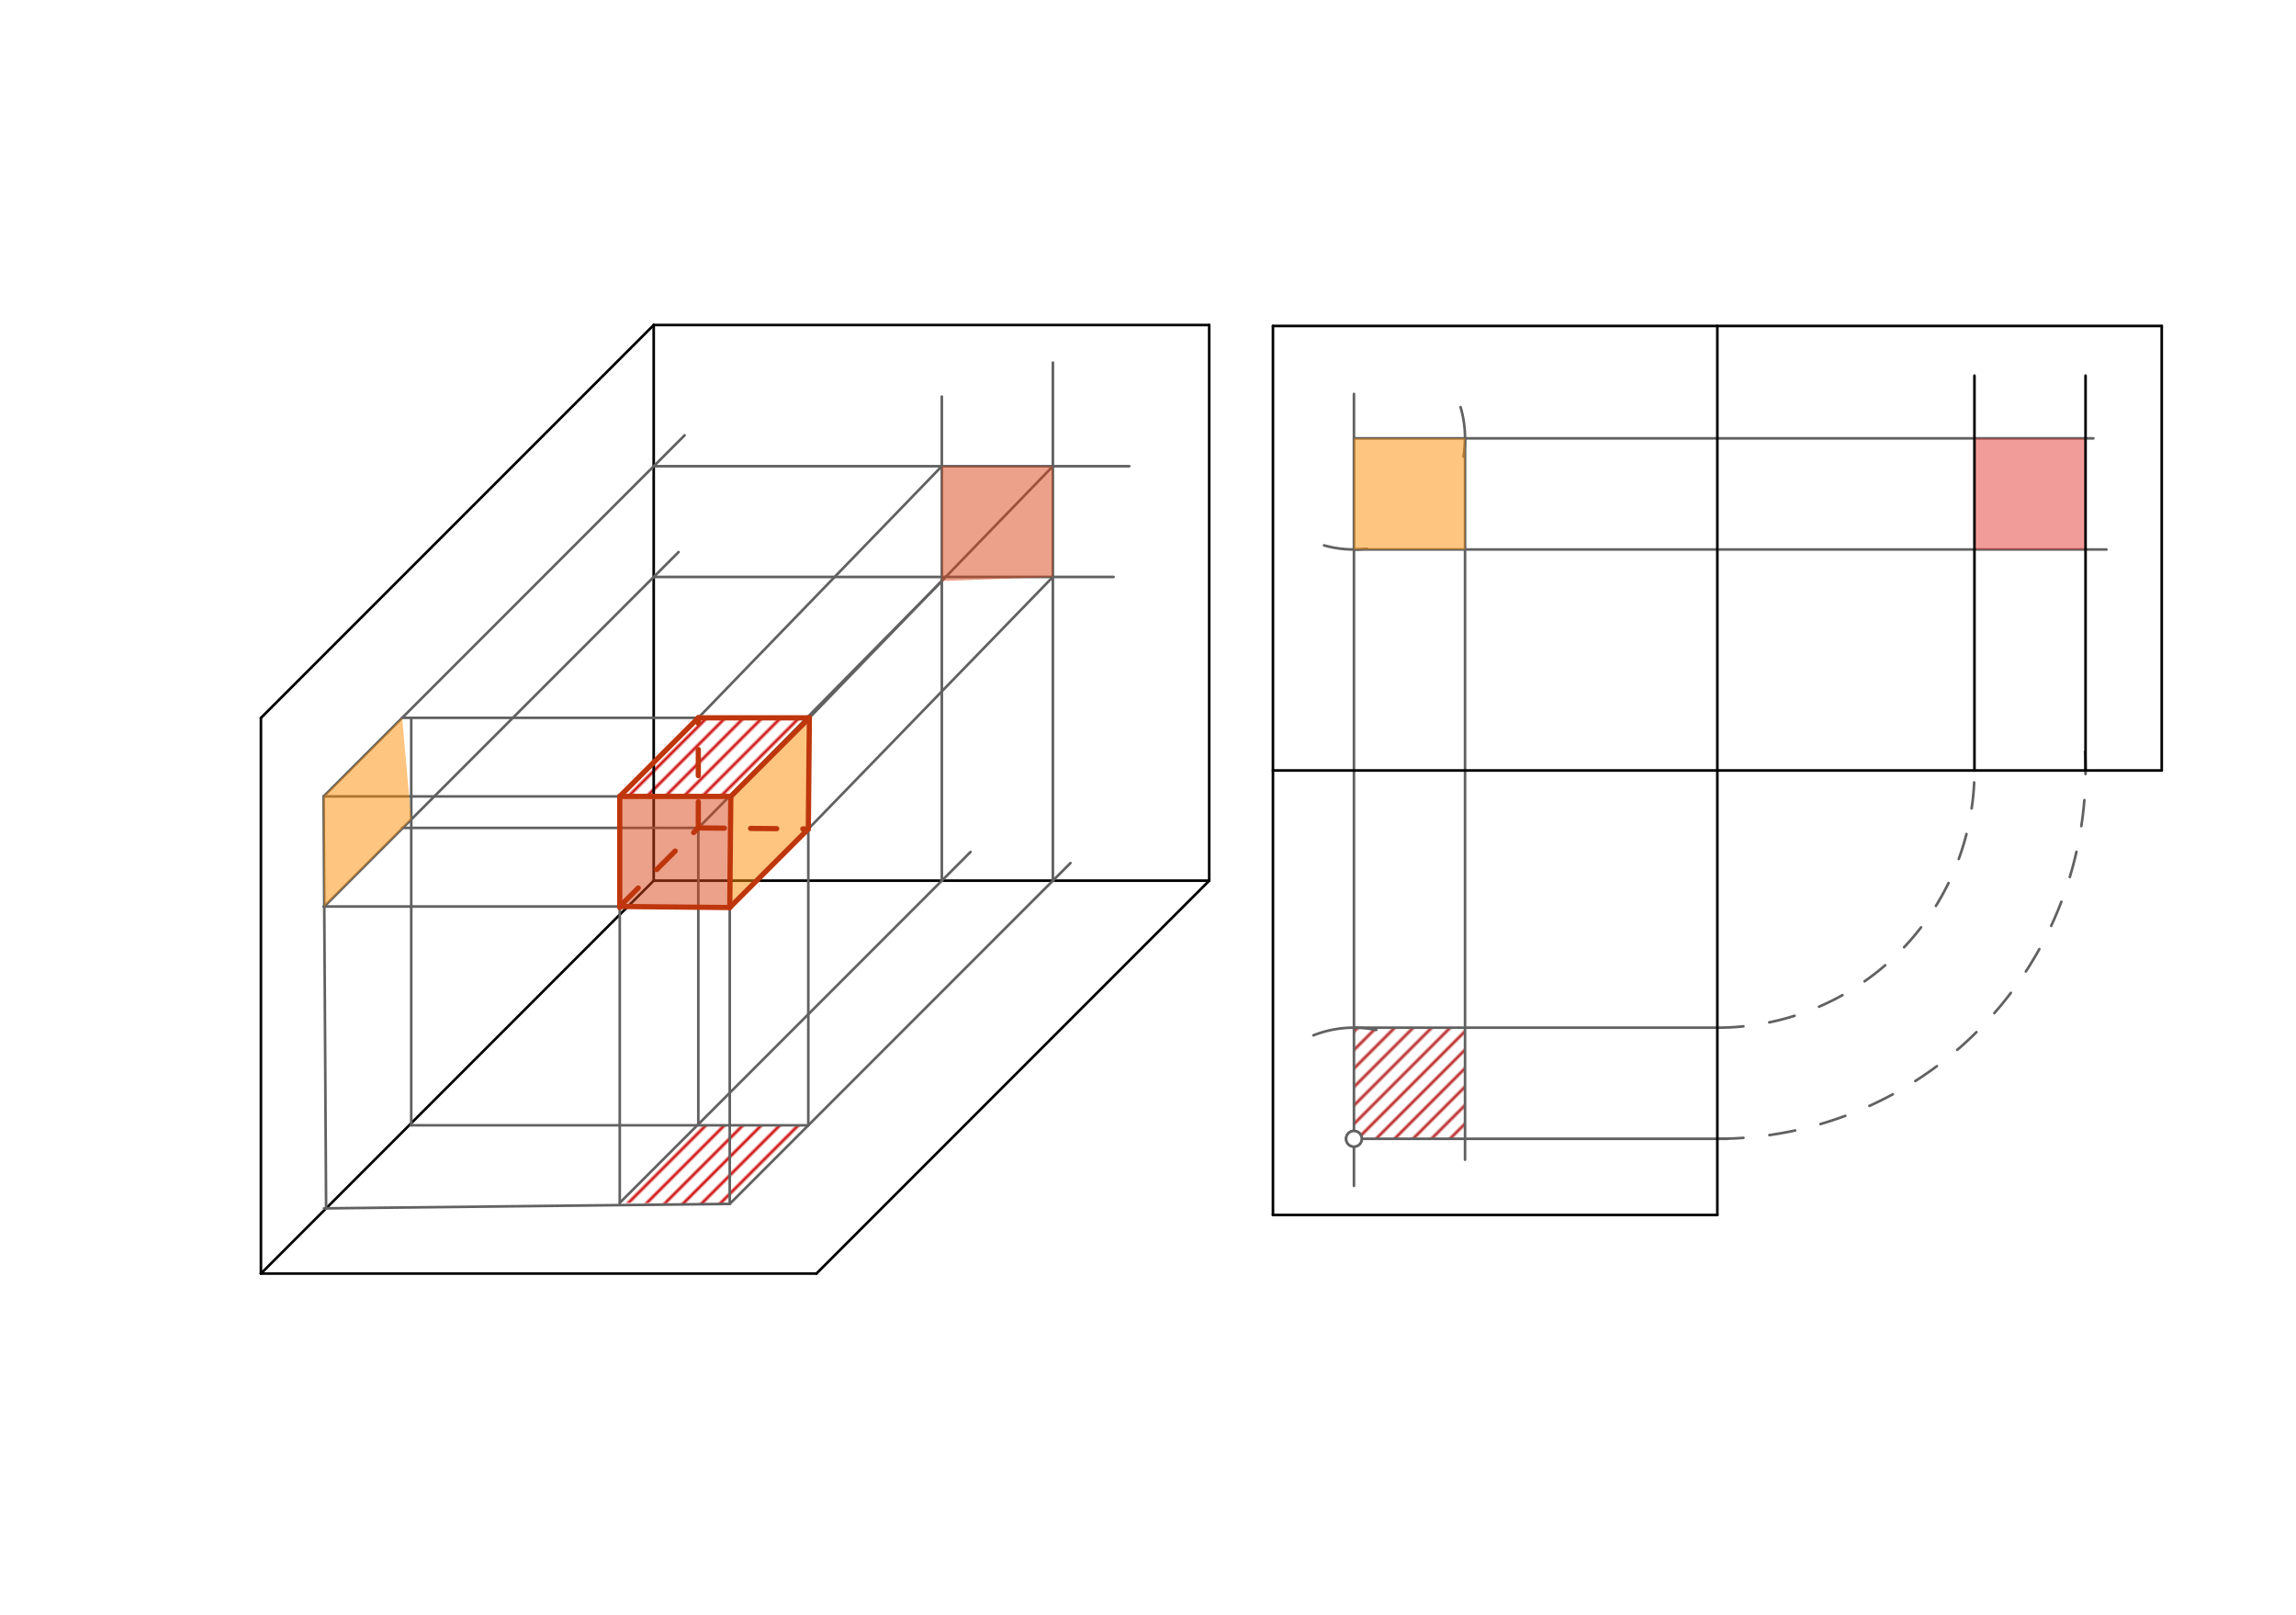 <svg xmlns="http://www.w3.org/2000/svg" class="svg--1it" height="100%" preserveAspectRatio="xMidYMid meet" viewBox="0 0 878.74 617.953" width="100%"><defs><marker id="marker-arrow" markerHeight="16" markerUnits="userSpaceOnUse" markerWidth="24" orient="auto-start-reverse" refX="24" refY="4" viewBox="0 0 24 8"><path d="M 0 0 L 24 4 L 0 8 z" stroke="inherit"></path></marker></defs><g class="aux-layer--1FB"><g class="element--2qn"><defs><pattern height="5" id="fill_55_2jtwnx__pattern-stripes" patternTransform="rotate(-45)" patternUnits="userSpaceOnUse" width="5"><rect fill="#CC0000" height="1" transform="translate(0,0)" width="5"></rect></pattern></defs><g fill="url(#fill_55_2jtwnx__pattern-stripes)"><path d="M 237.193 304.724 L 279.146 304.724 L 308.803 274.658 L 267.259 274.658 L 237.193 304.724 Z" stroke="none"></path></g></g><g class="element--2qn"><defs><pattern height="5" id="fill_60_g1mwx__pattern-stripes" patternTransform="rotate(-45)" patternUnits="userSpaceOnUse" width="5"><rect fill="#CC0000" height="1" transform="translate(0,0)" width="5"></rect></pattern></defs><g fill="url(#fill_60_g1mwx__pattern-stripes)"><path d="M 237.197 460.224 L 266.859 430.562 L 309.36 430.562 L 279.294 460.628 L 237.197 460.224 Z" stroke="none"></path></g></g><g class="element--2qn"><defs><pattern height="5" id="fill_109_rm3pm__pattern-stripes" patternTransform="rotate(-45)" patternUnits="userSpaceOnUse" width="5"><rect fill="#B71C1C" height="1" transform="translate(0,0)" width="5"></rect></pattern></defs><g fill="url(#fill_109_rm3pm__pattern-stripes)"><path d="M 518.193 435.724 L 560.713 435.724 L 560.713 393.205 L 518.193 393.205 L 518.193 435.724 Z" stroke="none"></path></g></g><g class="element--2qn"><line stroke="#000000" stroke-dasharray="none" stroke-linecap="round" stroke-width="1" x1="250.193" x2="462.792" y1="124.361" y2="124.361"></line></g><g class="element--2qn"><line stroke="#000000" stroke-dasharray="none" stroke-linecap="round" stroke-width="1" x1="462.792" x2="462.792" y1="124.361" y2="336.959"></line></g><g class="element--2qn"><line stroke="#000000" stroke-dasharray="none" stroke-linecap="round" stroke-width="1" x1="250.193" x2="250.193" y1="124.361" y2="336.959"></line></g><g class="element--2qn"><line stroke="#000000" stroke-dasharray="none" stroke-linecap="round" stroke-width="1" x1="250.193" x2="462.792" y1="336.959" y2="336.959"></line></g><g class="element--2qn"><line stroke="#000000" stroke-dasharray="none" stroke-linecap="round" stroke-width="1" x1="250.193" x2="99.863" y1="336.959" y2="487.289"></line></g><g class="element--2qn"><line stroke="#000000" stroke-dasharray="none" stroke-linecap="round" stroke-width="1" x1="99.863" x2="312.462" y1="487.289" y2="487.289"></line></g><g class="element--2qn"><line stroke="#000000" stroke-dasharray="none" stroke-linecap="round" stroke-width="1" x1="99.863" x2="99.863" y1="487.289" y2="274.691"></line></g><g class="element--2qn"><line stroke="#000000" stroke-dasharray="none" stroke-linecap="round" stroke-width="1" x1="99.863" x2="250.193" y1="274.691" y2="124.361"></line></g><g class="element--2qn"><line stroke="#000000" stroke-dasharray="none" stroke-linecap="round" stroke-width="1" x1="312.462" x2="462.792" y1="487.289" y2="336.959"></line></g><g class="element--2qn"><line stroke="#616161" stroke-dasharray="none" stroke-linecap="round" stroke-width="1" x1="279.294" x2="279.294" y1="347.242" y2="460.628"></line></g><g class="element--2qn"><line stroke="#616161" stroke-dasharray="none" stroke-linecap="round" stroke-width="1" x1="237.197" x2="237.197" y1="346.838" y2="460.224"></line></g><g class="element--2qn"><line stroke="#616161" stroke-dasharray="none" stroke-linecap="round" stroke-width="1" x1="237.193" x2="123.847" y1="304.724" y2="304.724"></line></g><g class="element--2qn"><line stroke="#616161" stroke-dasharray="none" stroke-linecap="round" stroke-width="1" x1="237.197" x2="123.811" y1="346.838" y2="346.838"></line></g><g class="element--2qn"><line stroke="#616161" stroke-dasharray="none" stroke-linecap="round" stroke-width="1" x1="279.294" x2="123.993" y1="460.628" y2="462.351"></line></g><g class="element--2qn"><line stroke="#616161" stroke-dasharray="none" stroke-linecap="round" stroke-width="1" x1="123.847" x2="124.811" y1="304.724" y2="462.342"></line></g><g class="element--2qn"><line stroke="#616161" stroke-dasharray="none" stroke-linecap="round" stroke-width="1" x1="309.36" x2="309.36" y1="317.176" y2="430.562"></line></g><g class="element--2qn"><line stroke="#616161" stroke-dasharray="none" stroke-linecap="round" stroke-width="1" x1="267.263" x2="267.263" y1="316.772" y2="430.158"></line></g><g class="element--2qn"><line stroke="#616161" stroke-dasharray="none" stroke-linecap="round" stroke-width="1" x1="267.263" x2="153.877" y1="316.772" y2="316.772"></line></g><g class="element--2qn"><line stroke="#616161" stroke-dasharray="none" stroke-linecap="round" stroke-width="1" x1="267.259" x2="153.873" y1="274.658" y2="274.658"></line></g><g class="element--2qn"><line stroke="#616161" stroke-dasharray="none" stroke-linecap="round" stroke-width="1" x1="309.36" x2="157.392" y1="430.562" y2="430.562"></line></g><g class="element--2qn"><line stroke="#616161" stroke-dasharray="none" stroke-linecap="round" stroke-width="1" x1="157.392" x2="157.392" y1="430.562" y2="274.658"></line></g><g class="element--2qn"><line stroke="#616161" stroke-dasharray="none" stroke-linecap="round" stroke-width="1" x1="279.294" x2="409.695" y1="460.628" y2="330.227"></line></g><g class="element--2qn"><line stroke="#616161" stroke-dasharray="none" stroke-linecap="round" stroke-width="1" x1="237.197" x2="371.445" y1="460.224" y2="325.976"></line></g><g class="element--2qn"><line stroke="#616161" stroke-dasharray="none" stroke-linecap="round" stroke-width="1" x1="123.847" x2="262.02" y1="304.724" y2="166.551"></line></g><g class="element--2qn"><line stroke="#616161" stroke-dasharray="none" stroke-linecap="round" stroke-width="1" x1="124.105" x2="259.706" y1="346.838" y2="211.237"></line></g><g class="element--2qn"><line stroke="#616161" stroke-dasharray="none" stroke-linecap="round" stroke-width="1" x1="250.193" x2="432.193" y1="178.379" y2="178.379"></line></g><g class="element--2qn"><line stroke="#616161" stroke-dasharray="none" stroke-linecap="round" stroke-width="1" x1="250.193" x2="426.193" y1="220.749" y2="220.749"></line></g><g class="element--2qn"><line stroke="#616161" stroke-dasharray="none" stroke-linecap="round" stroke-width="1" x1="402.963" x2="402.963" y1="336.959" y2="138.724"></line></g><g class="element--2qn"><line stroke="#616161" stroke-dasharray="none" stroke-linecap="round" stroke-width="1" x1="360.461" x2="360.461" y1="336.959" y2="151.724"></line></g><g class="element--2qn"><line stroke="#616161" stroke-dasharray="none" stroke-linecap="round" stroke-width="1" x1="309.768" x2="402.963" y1="274.658" y2="178.379"></line></g><g class="element--2qn"><line stroke="#616161" stroke-dasharray="none" stroke-linecap="round" stroke-width="1" x1="309.36" x2="402.963" y1="317.176" y2="220.749"></line></g><g class="element--2qn"><line stroke="#616161" stroke-dasharray="none" stroke-linecap="round" stroke-width="1" x1="267.259" x2="360.461" y1="274.658" y2="178.379"></line></g><g class="element--2qn"><line stroke="#616161" stroke-dasharray="none" stroke-linecap="round" stroke-width="1" x1="267.263" x2="360.461" y1="316.772" y2="222.287"></line></g><g class="element--2qn"><line stroke="#616161" stroke-dasharray="none" stroke-linecap="round" stroke-width="1" x1="518.193" x2="518.193" y1="150.724" y2="453.724"></line></g><g class="element--2qn"><line stroke="#616161" stroke-dasharray="none" stroke-linecap="round" stroke-width="1" x1="518.193" x2="801.193" y1="167.724" y2="167.724"></line></g><g class="element--2qn"><path d="M 506.764 208.679 A 42.52 42.52 0 0 0 523.104 209.96" fill="none" stroke="#616161" stroke-dasharray="none" stroke-linecap="round" stroke-width="1"></path></g><g class="element--2qn"><path d="M 559.001 155.781 A 42.52 42.52 0 0 1 560.134 174.715" fill="none" stroke="#616161" stroke-dasharray="none" stroke-linecap="round" stroke-width="1"></path></g><g class="element--2qn"><path d="M 526.714 394.067 A 42.52 42.52 0 0 0 502.67 396.14" fill="none" stroke="#616161" stroke-dasharray="none" stroke-linecap="round" stroke-width="1"></path></g><g class="element--2qn"><line stroke="#616161" stroke-dasharray="none" stroke-linecap="round" stroke-width="1" x1="518.193" x2="661.193" y1="435.724" y2="435.724"></line></g><g class="element--2qn"><line stroke="#616161" stroke-dasharray="none" stroke-linecap="round" stroke-width="1" x1="518.193" x2="657.272" y1="393.205" y2="393.205"></line></g><g class="element--2qn"><line stroke="#616161" stroke-dasharray="none" stroke-linecap="round" stroke-width="1" x1="518.193" x2="806.193" y1="210.244" y2="210.244"></line></g><g class="element--2qn"><line stroke="#616161" stroke-dasharray="none" stroke-linecap="round" stroke-width="1" x1="560.713" x2="560.713" y1="167.724" y2="443.724"></line></g><g class="element--2qn"><path d="M 657.272 393.205 A 98.402 98.402 0 0 0 755.674 294.803" fill="none" stroke="#616161" stroke-dasharray="10" stroke-linecap="round" stroke-width="1"></path></g><g class="element--2qn"><path d="M 657.272 435.724 A 140.921 140.921 0 0 0 798.011 287.632" fill="none" stroke="#616161" stroke-dasharray="10" stroke-linecap="round" stroke-width="1"></path></g><g class="element--2qn"><circle cx="518.193" cy="435.724" r="3" stroke="#616161" stroke-width="1" fill="#ffffff"></circle>}</g><g class="element--2qn"><circle cx="518.193" cy="435.724" r="3" stroke="#616161" stroke-width="1" fill="#ffffff"></circle>}</g></g><g class="main-layer--3Vd"><g class="element--2qn"><g fill="#D84315" opacity="0.5"><path d="M 279.146 304.724 L 237.193 304.724 L 237.197 346.838 L 279.294 347.242 L 279.146 304.724 Z" stroke="none"></path></g></g><g class="element--2qn"><g fill="#D84315" opacity="0.5"><path d="M 402.963 220.749 L 402.963 178.379 L 360.461 178.379 L 360.461 222.287 L 402.963 220.749 Z" stroke="none"></path></g></g><g class="element--2qn"><g fill="#FB8C00" opacity="0.5"><path d="M 279.146 304.724 L 308.803 274.658 L 309.36 317.176 L 279.294 347.242 L 279.146 304.724 Z" stroke="none"></path></g></g><g class="element--2qn"><g fill="#FB8C00" opacity="0.5"><path d="M 124.105 346.838 L 123.847 304.724 L 153.913 274.658 L 157.392 313.551 L 124.105 346.838 Z" stroke="none"></path></g></g><g class="element--2qn"><g fill="#E53935" opacity="0.5"><path d="M 755.674 210.244 L 755.674 167.724 L 798.193 167.724 L 798.193 210.244 L 755.674 210.244 Z" stroke="none"></path></g></g><g class="element--2qn"><g fill="#FB8C00" opacity="0.5"><path d="M 560.713 210.244 L 560.713 167.724 L 518.193 167.724 L 518.193 210.244 L 560.713 210.244 Z" stroke="none"></path></g></g><g class="element--2qn"><line stroke="#BF360C" stroke-dasharray="none" stroke-linecap="round" stroke-width="2" x1="237.193" x2="237.193" y1="304.724" y2="347.244"></line></g><g class="element--2qn"><line stroke="#BF360C" stroke-dasharray="none" stroke-linecap="round" stroke-width="2" x1="237.193" x2="279.702" y1="304.724" y2="304.724"></line></g><g class="element--2qn"><line stroke="#BF360C" stroke-dasharray="none" stroke-linecap="round" stroke-width="2" x1="279.702" x2="279.294" y1="304.724" y2="347.242"></line></g><g class="element--2qn"><line stroke="#BF360C" stroke-dasharray="none" stroke-linecap="round" stroke-width="2" x1="279.294" x2="237.197" y1="347.242" y2="346.838"></line></g><g class="element--2qn"><line stroke="#BF360C" stroke-dasharray="none" stroke-linecap="round" stroke-width="2" x1="279.294" x2="309.36" y1="347.242" y2="317.176"></line></g><g class="element--2qn"><line stroke="#BF360C" stroke-dasharray="none" stroke-linecap="round" stroke-width="2" x1="279.702" x2="309.768" y1="304.724" y2="274.658"></line></g><g class="element--2qn"><line stroke="#BF360C" stroke-dasharray="none" stroke-linecap="round" stroke-width="2" x1="237.193" x2="267.259" y1="304.724" y2="274.658"></line></g><g class="element--2qn"><line stroke="#BF360C" stroke-dasharray="10" stroke-linecap="round" stroke-width="2" x1="237.197" x2="267.263" y1="346.838" y2="316.772"></line></g><g class="element--2qn"><line stroke="#BF360C" stroke-dasharray="10" stroke-linecap="round" stroke-width="2" x1="267.263" x2="267.259" y1="316.772" y2="274.658"></line></g><g class="element--2qn"><line stroke="#BF360C" stroke-dasharray="none" stroke-linecap="round" stroke-width="2" x1="267.259" x2="309.768" y1="274.658" y2="274.658"></line></g><g class="element--2qn"><line stroke="#BF360C" stroke-dasharray="none" stroke-linecap="round" stroke-width="2" x1="309.768" x2="309.36" y1="274.658" y2="317.176"></line></g><g class="element--2qn"><line stroke="#BF360C" stroke-dasharray="10" stroke-linecap="round" stroke-width="2" x1="267.263" x2="309.36" y1="316.772" y2="317.176"></line></g><g class="element--2qn"><line stroke="#000000" stroke-dasharray="none" stroke-linecap="round" stroke-width="1" x1="487.193" x2="487.193" y1="124.724" y2="464.882"></line></g><g class="element--2qn"><line stroke="#000000" stroke-dasharray="none" stroke-linecap="round" stroke-width="1" x1="487.193" x2="827.351" y1="124.724" y2="124.724"></line></g><g class="element--2qn"><line stroke="#000000" stroke-dasharray="none" stroke-linecap="round" stroke-width="1" x1="827.351" x2="827.351" y1="124.724" y2="294.803"></line></g><g class="element--2qn"><line stroke="#000000" stroke-dasharray="none" stroke-linecap="round" stroke-width="1" x1="827.351" x2="487.193" y1="294.803" y2="294.803"></line></g><g class="element--2qn"><line stroke="#000000" stroke-dasharray="none" stroke-linecap="round" stroke-width="1" x1="487.193" x2="657.272" y1="464.882" y2="464.882"></line></g><g class="element--2qn"><line stroke="#000000" stroke-dasharray="none" stroke-linecap="round" stroke-width="1" x1="657.272" x2="657.272" y1="464.882" y2="124.724"></line></g><g class="element--2qn"><line stroke="#000000" stroke-dasharray="none" stroke-linecap="round" stroke-width="1" x1="755.674" x2="755.674" y1="294.803" y2="143.724"></line></g><g class="element--2qn"><line stroke="#000000" stroke-dasharray="none" stroke-linecap="round" stroke-width="1" x1="798.193" x2="798.193" y1="294.803" y2="143.724"></line></g></g><g class="snaps-layer--2PT"></g><g class="temp-layer--rAP"></g></svg>